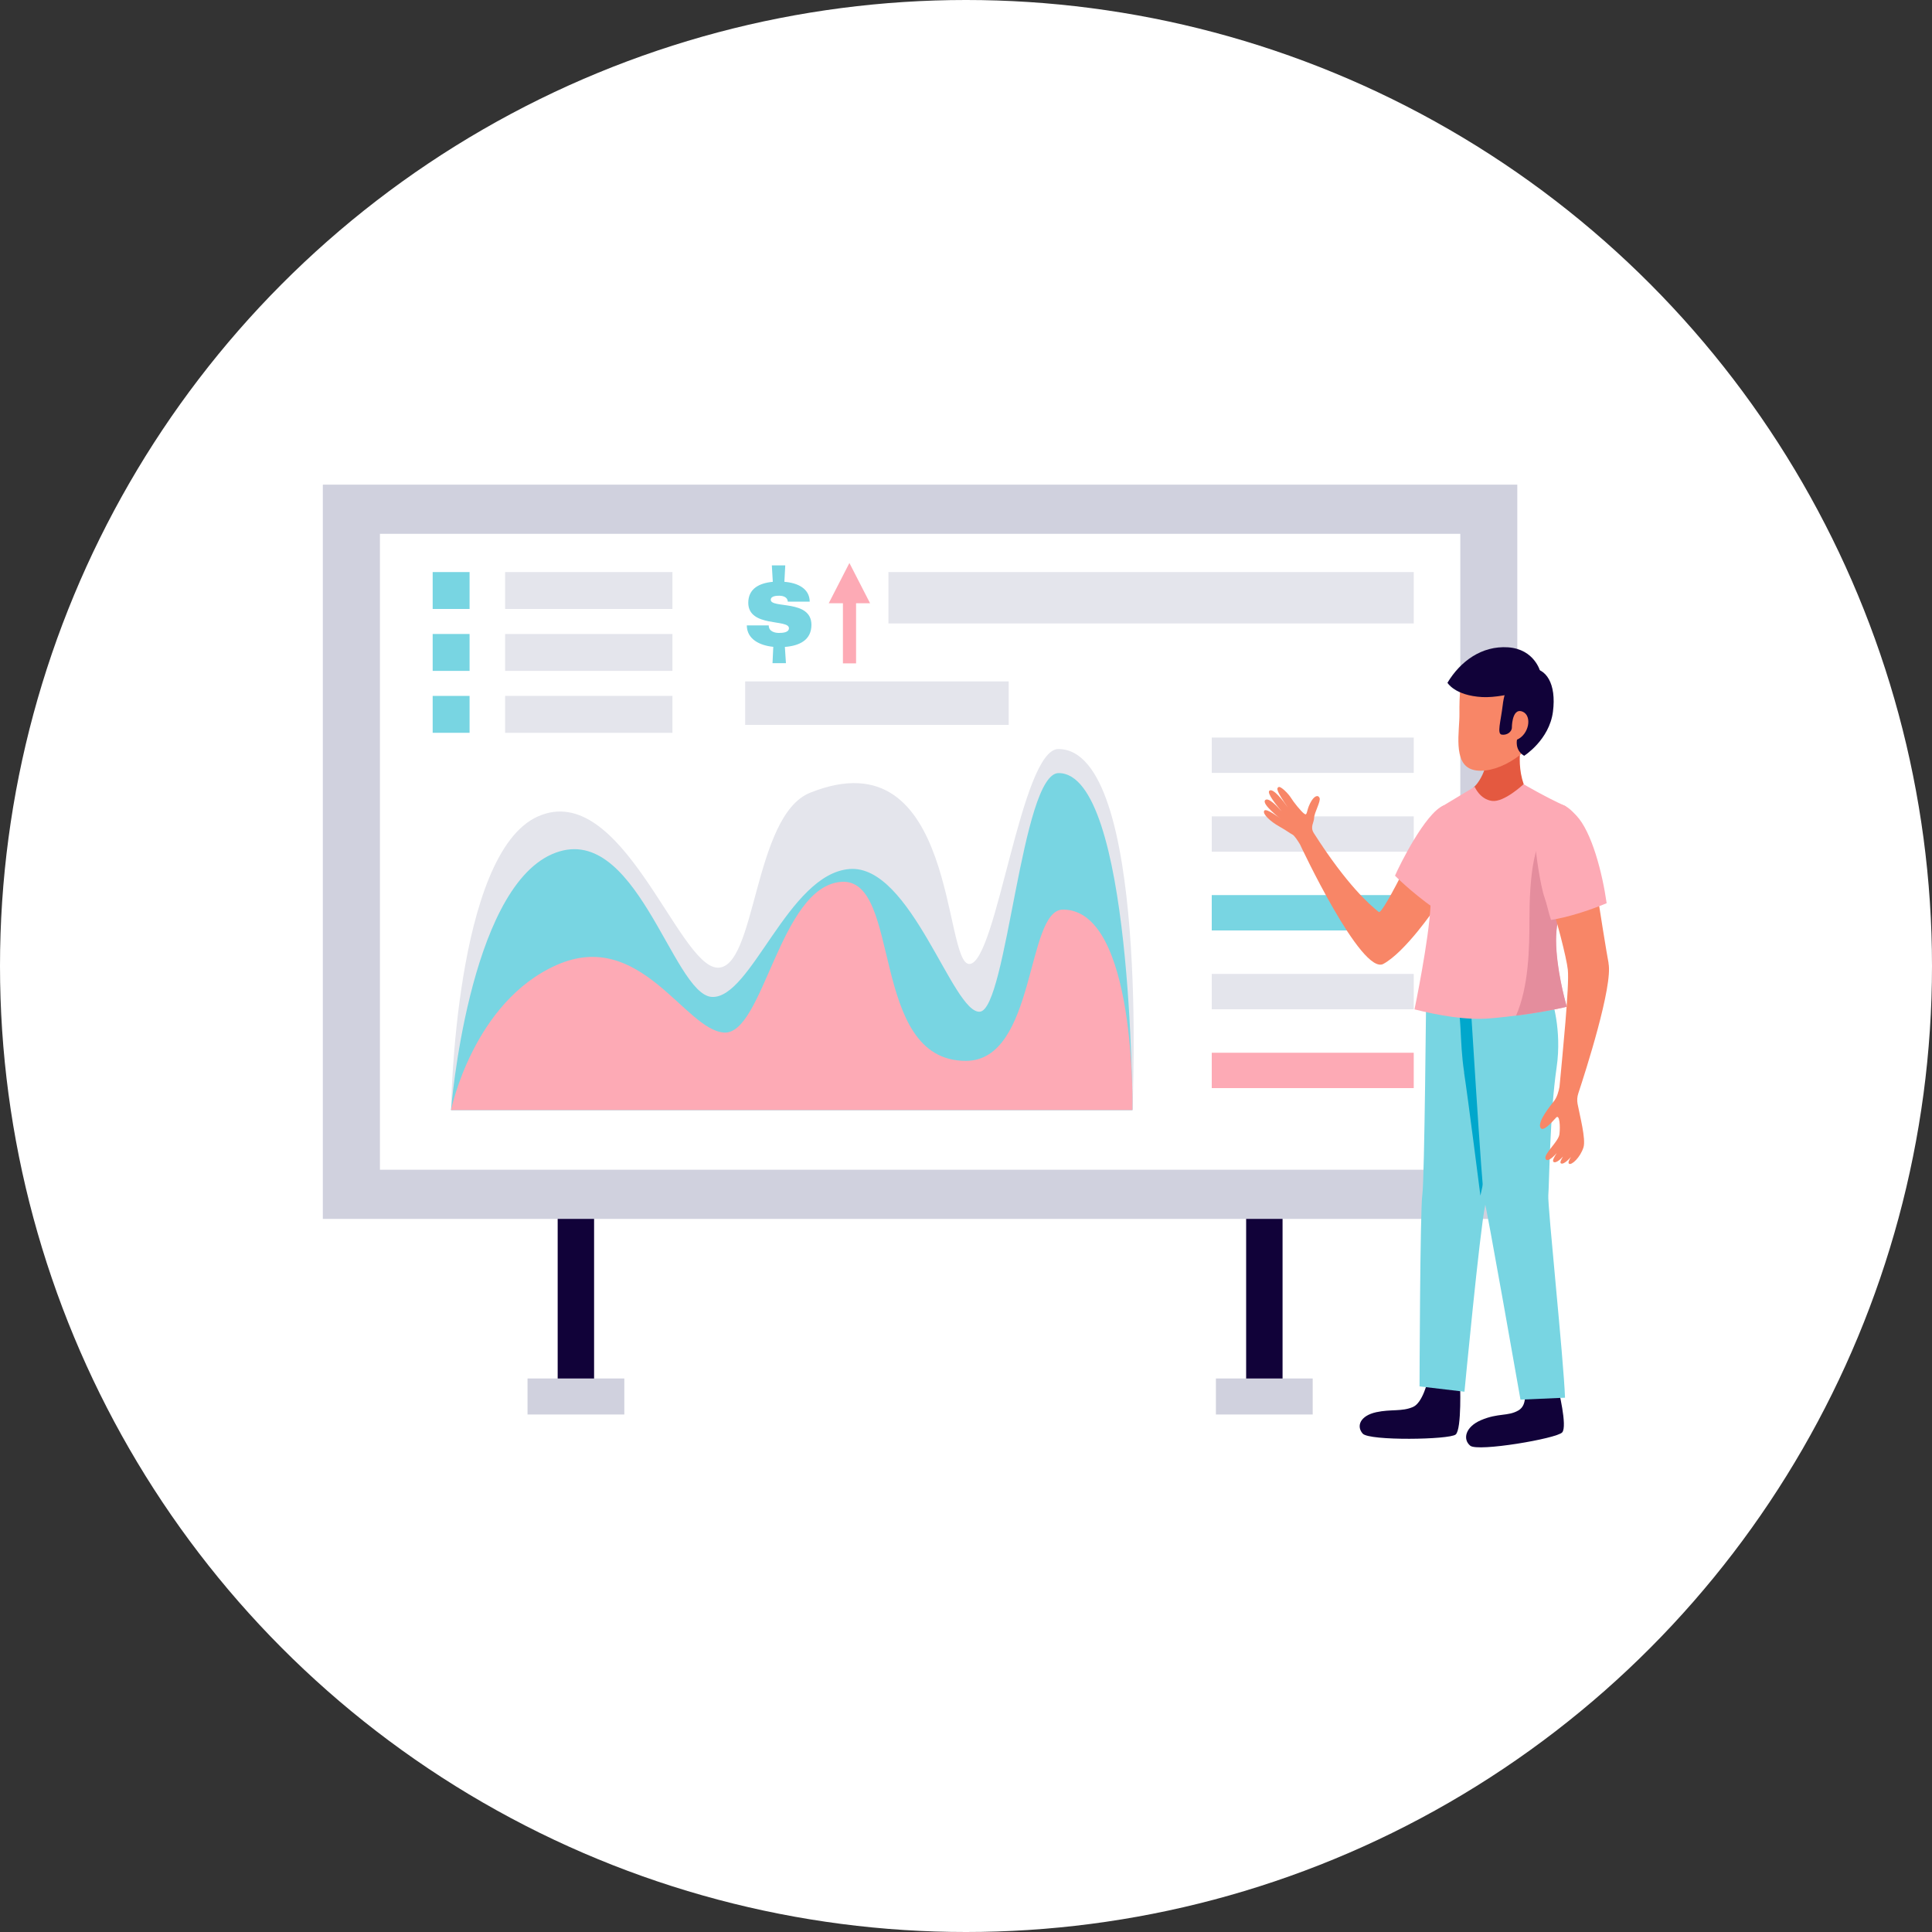 <?xml version="1.0" encoding="UTF-8"?>
<svg id="_イヤー_2" data-name="レイヤー 2" xmlns="http://www.w3.org/2000/svg" width="200" height="200" viewBox="0 0 200 200">
  <rect x="0" y="0" width="200" height="200" fill="#333333" stroke="none"/>
  <defs>
    <style>
      .cls-1 {
        fill: #f88667;
      }

      .cls-2 {
        fill: #fff;
      }

      .cls-3 {
        fill: #110239;
      }

      .cls-4 {
        fill: #e48d9d;
      }

      .cls-5 {
        fill: #00a7cc;
      }

      .cls-6 {
        fill: #fdaab5;
      }

      .cls-7 {
        fill: #e4e5ec;
      }

      .cls-8 {
        fill: #78d5e2;
      }

      .cls-9 {
        fill: #e45940;
      }

      .cls-10 {
        fill: #d0d1de;
      }
    </style>
  </defs>
  <g id="icon">
    <g>
      <circle class="cls-2" cx="100" cy="100" r="100"/>
      <g>
        <g>
          <rect class="cls-3" x="57.73" y="124.26" width="3.77" height="21.13"/>
          <rect class="cls-3" x="129" y="124.26" width="3.77" height="21.13"/>
          <rect class="cls-10" x="33.42" y="50.17" width="123.65" height="76.01"/>
          <rect class="cls-2" x="39.33" y="55.26" width="111.84" height="65.83"/>
          <path class="cls-7" d="M117.23,114.91H46.69s.35-26.58,9.01-30.4c8.66-3.82,14.45,15.41,18.53,15.66,4.07,.25,3.71-15.74,9.64-18.11,15.28-6.11,13.72,17.98,16.52,17.73,2.8-.25,5.31-22.25,9.17-22.25,9.45,0,7.67,37.37,7.67,37.37Z"/>
          <path class="cls-8" d="M117.23,114.91H46.69s1.78-22.66,10.44-26.48c8.66-3.82,12.48,14.51,16.55,14.77,4.07,.25,7.89-12.73,14.26-13.24,6.37-.51,10.7,15.02,13.5,14.77,2.8-.25,4.3-24.7,8.15-24.7,7.64,0,7.64,34.89,7.64,34.89Z"/>
          <path class="cls-6" d="M117.23,114.91H46.69s2.29-11.2,10.95-15.02c8.66-3.82,13.24,6.75,17.32,7,4.07,.25,5.73-15.09,12.1-15.6,6.37-.51,2.83,18.53,12.92,18.53,7.32,0,6.2-15.66,10.06-15.66,7.64,0,7.19,20.75,7.19,20.75Z"/>
          <rect class="cls-7" x="125.44" y="76.35" width="20.91" height="3.66"/>
          <rect class="cls-7" x="125.44" y="84.51" width="20.91" height="3.66"/>
          <rect class="cls-8" x="125.44" y="92.66" width="20.91" height="3.66"/>
          <rect class="cls-7" x="125.44" y="100.82" width="20.91" height="3.66"/>
          <rect class="cls-6" x="125.44" y="108.98" width="20.91" height="3.66"/>
          <rect class="cls-8" x="44.79" y="59.22" width="3.82" height="3.82"/>
          <rect class="cls-7" x="52.29" y="59.22" width="17.32" height="3.82"/>
          <rect class="cls-8" x="44.79" y="65.63" width="3.82" height="3.82"/>
          <rect class="cls-7" x="52.29" y="65.63" width="17.32" height="3.82"/>
          <rect class="cls-8" x="44.79" y="72.04" width="3.82" height="3.82"/>
          <rect class="cls-7" x="52.29" y="72.04" width="17.32" height="3.82"/>
          <rect class="cls-7" x="91.97" y="59.22" width="54.38" height="5.32"/>
          <rect class="cls-7" x="77.14" y="70.54" width="27.28" height="4.5"/>
          <rect class="cls-10" x="54.61" y="142.7" width="10.02" height="3.73"/>
          <rect class="cls-10" x="125.87" y="142.7" width="10.02" height="3.73"/>
          <path class="cls-8" d="M81.2,60.23c1.36,.1,2.61,.69,2.62,2.05h-2.27c-.02-.5-.54-.61-.88-.61-.21,0-.88,0-.88,.42,0,.93,4.19-.06,4.21,2.58,0,1.59-1.23,2.18-2.75,2.3l.11,1.68h-1.39l.08-1.69c-1.41-.14-2.73-.79-2.74-2.22h2.27v.04c.02,.63,.72,.75,1.07,.74,.34,0,1.02-.03,1.02-.49,0-.97-4.19-.06-4.21-2.62,0-1.47,1.13-2.05,2.54-2.18l-.1-1.7h1.39l-.09,1.68Z"/>
          <polygon class="cls-6" points="90.07 62.45 87.93 58.28 85.79 62.45 87.26 62.45 87.26 68.67 88.62 68.67 88.62 62.45 90.07 62.45"/>
        </g>
        <g>
          <path class="cls-1" d="M149.35,84.83s-2.01,1.22-3.69,4.58c-1.68,3.36-2.73,5.16-2.93,5-.9-.72-3.26-2.74-6.72-8.16-.42-.66,.02-1.09,.03-1.6,.01-.52,.71-1.71,.56-2.05s-.57-.26-.98,.56c-.41,.81-.27,1.32-.6,1.08-.33-.23-1.13-1.23-1.38-1.65-.26-.42-1.07-1.25-1.29-1.11-.21,.13-.26,.35,.97,2.11-.44-.63-1.54-2.08-1.92-1.73-.28,.26,.8,1.56,1.28,2.14-.42-.48-1.37-1.51-1.71-1.17-.41,.41,1.62,1.95,1.62,1.95,0,0-1.52-1.2-1.72-.85-.2,.35,.68,1.13,1.55,1.62,.87,.49,1.02,.66,1.37,.84,.22,.11,.58,.68,.79,1.03,.01,.03,6.36,13.61,8.63,12.36,2.28-1.25,5.3-5.7,5.3-5.7,0,0,.84-1.39,1.17-3.55,.29-1.91,.11-4.52-.35-5.68Z"/>
          <path class="cls-6" d="M144.41,90.65c.46-1.07,3.12-6.45,5.01-7.26l2.54,.99c1.12,1.4-.31,4.71-.77,5.09-.39,.32-2.27,4.19-2.67,4.6-2.47-1.74-4.11-3.42-4.11-3.42Z"/>
          <path class="cls-9" d="M154,75.63l3.65,.57s-1.02,3.24,.55,6.01c0,0-2.62,2.84-4.45,2.09-1.95-.8-1.22-2.77-1.22-2.77,0,0,1.99-1.58,1.48-5.89Z"/>
          <path class="cls-3" d="M161.3,143.74s.98,3.9,.42,4.54c-.56,.64-8.74,2.03-9.52,1.38-.79-.65-.54-1.94,1.12-2.65,1.79-.76,2.76-.37,3.86-1,1.1-.63,.55-2.42,.55-2.42l3.57,.16Z"/>
          <path class="cls-3" d="M151.14,143.07s.2,4.89-.45,5.43c-.65,.54-8.94,.67-9.62-.09-.68-.76-.29-1.85,1.4-2.22,1.51-.33,2.64-.04,3.8-.54,1.02-.44,1.53-2.73,1.53-2.73l3.35,.15Z"/>
          <path class="cls-8" d="M147.64,102.28l10.66-1.89s-4.03,21.94-4.57,24.47c-.54,2.53-2.13,19.21-2.13,19.21l-4.65-.55s.05-18.23,.29-19.85c.23-1.62,.4-21.39,.4-21.39Z"/>
          <path class="cls-5" d="M151.57,111.02c-.53-3.44-.17-6.11-.93-7.79-.3-.67-1.29-.49-1.51-1.17,.13-.16,.25-.33,.33-.52l8.85-1.33s-4.01,18.92-5.06,23.56c0,0-1.27-10-1.69-12.74Z"/>
          <path class="cls-8" d="M152.06,101.22l8.56,2.18s1.1,3.15,.52,7.1c-.7,4.76-.77,12.23-.86,13.24-.09,1.01,1.6,17.1,1.73,20.95l-4.61,.2s-3.54-20.16-3.74-20.6c-.21-.44-1.59-23.07-1.59-23.07Z"/>
          <path class="cls-6" d="M148.1,93.72c.18-3.61-.8-9.05,1.32-10.33,1.77-1.07,3.24-1.94,3.24-1.94,0,0,.53,1.29,1.79,1.46,1.26,.17,3.27-1.73,3.27-1.73,0,0,2.31,1.36,4.39,2.29-.5,1.67,.54,3.17,.53,4.84,0,.98,.13,1.86,.36,2.72-.85,1.81-1.67,3.58-1.84,4.86-.46,3.29,1.02,8.33,1.02,8.33,0,0-3.37,.82-7.93,1.2-2.46,.21-5.31-.3-7.82-.93,0,0,1.49-7.16,1.66-10.76Z"/>
          <path class="cls-4" d="M163.01,91.02c-.07-.24-.1-.5-.15-.75-.04-.19-.09-.37-.11-.56-.06-.45-.1-.91-.09-1.4,0-.82-.05-1.69-.06-2.56-.43,.32-.96,1.07-1.48,.77-2.45-1.44-2.79,5.13-2.79,8.44s-.08,7.18-1.39,10.18c3.15-.4,5.26-.92,5.26-.92,0,0-.21-.71-.45-1.77-.12-.53-.24-1.15-.35-1.81-.04-.22-.07-.45-.1-.67-.1-.68-.17-1.4-.2-2.09-.03-.7,0-1.37,.08-1.99,.18-1.28,1-3.05,1.84-4.86Z"/>
          <path class="cls-1" d="M157.58,69.62s-5.22-.79-5.82-.21c-.6,.58-.7,2.68-.68,4.46,.03,1.78-.72,5.18,1.35,5.8,2.07,.63,6.03-1.31,7.43-4.83,1.78-4.48-1.93-5.17-2.28-5.22Z"/>
          <path class="cls-3" d="M158.46,69.2s-2.47,.08-2.9,3.8c-.2,1.68-.62,2.97-.1,3.05,.52,.08,1.05-.27,1.05-.75s.15-2.06,1.13-1.62c.98,.44,.65,2.34-.6,2.89,0,0-.26,1.07,.74,1.67,0,0,2.6-1.64,2.98-4.56,.38-2.92-.73-4.56-2.3-4.48Z"/>
          <path class="cls-3" d="M159.45,69.53s-.58-2.33-3.34-2.52c-2.75-.18-4.95,1.47-6.27,3.67,0,0,.75,1.32,3.59,1.48,1.18,.07,3.27-.26,4.32-.8,1.47-.76,1.7-1.83,1.7-1.83Z"/>
          <path class="cls-1" d="M166.52,99.71c-.17-.84-.96-5.78-1.24-7.61-1.6,.53-3.08,1.07-4.73,1.51,.49,1.17,1.63,5.57,1.75,6.77,.18,1.67-.58,9.05-.81,11.6h0c-.02,.2-.03,.38-.05,.52-.08,.45-.25,1.09-.59,1.51-.37,.47-1.62,2-1.41,2.66,.21,.67,1.25-.55,1.64-.97,.38-.42,.45,.97,.35,1.72-.09,.75-1.6,2-1.44,2.51,.11,.36,.57,.1,1.16-.56-.27,.41-.48,.81-.33,.91,.2,.14,.58-.12,.99-.56-.22,.34-.36,.64-.21,.72,.21,.11,.64-.24,1.03-.67-.2,.31-.34,.6-.2,.7,.27,.17,1.15-.64,1.49-1.69,.27-.86-.38-3.28-.61-4.51-.07-.37-.04-.74,.08-1.1,.71-2.14,3.6-11.12,3.12-13.46Z"/>
          <path class="cls-6" d="M160.56,95.23c1.64-.25,3.87-.94,5.76-1.73-.44-3.11-1.53-7.38-3.14-9.08-.45-.47-1.24-1.34-1.96-1.09-.95,.33-2.17,1.63-2.26,4.15-.02,.62,.51,4.31,.95,5.49,.2,.53,.39,1.5,.65,2.26Z"/>
        </g>
      </g>
    </g>
  </g>
</svg>